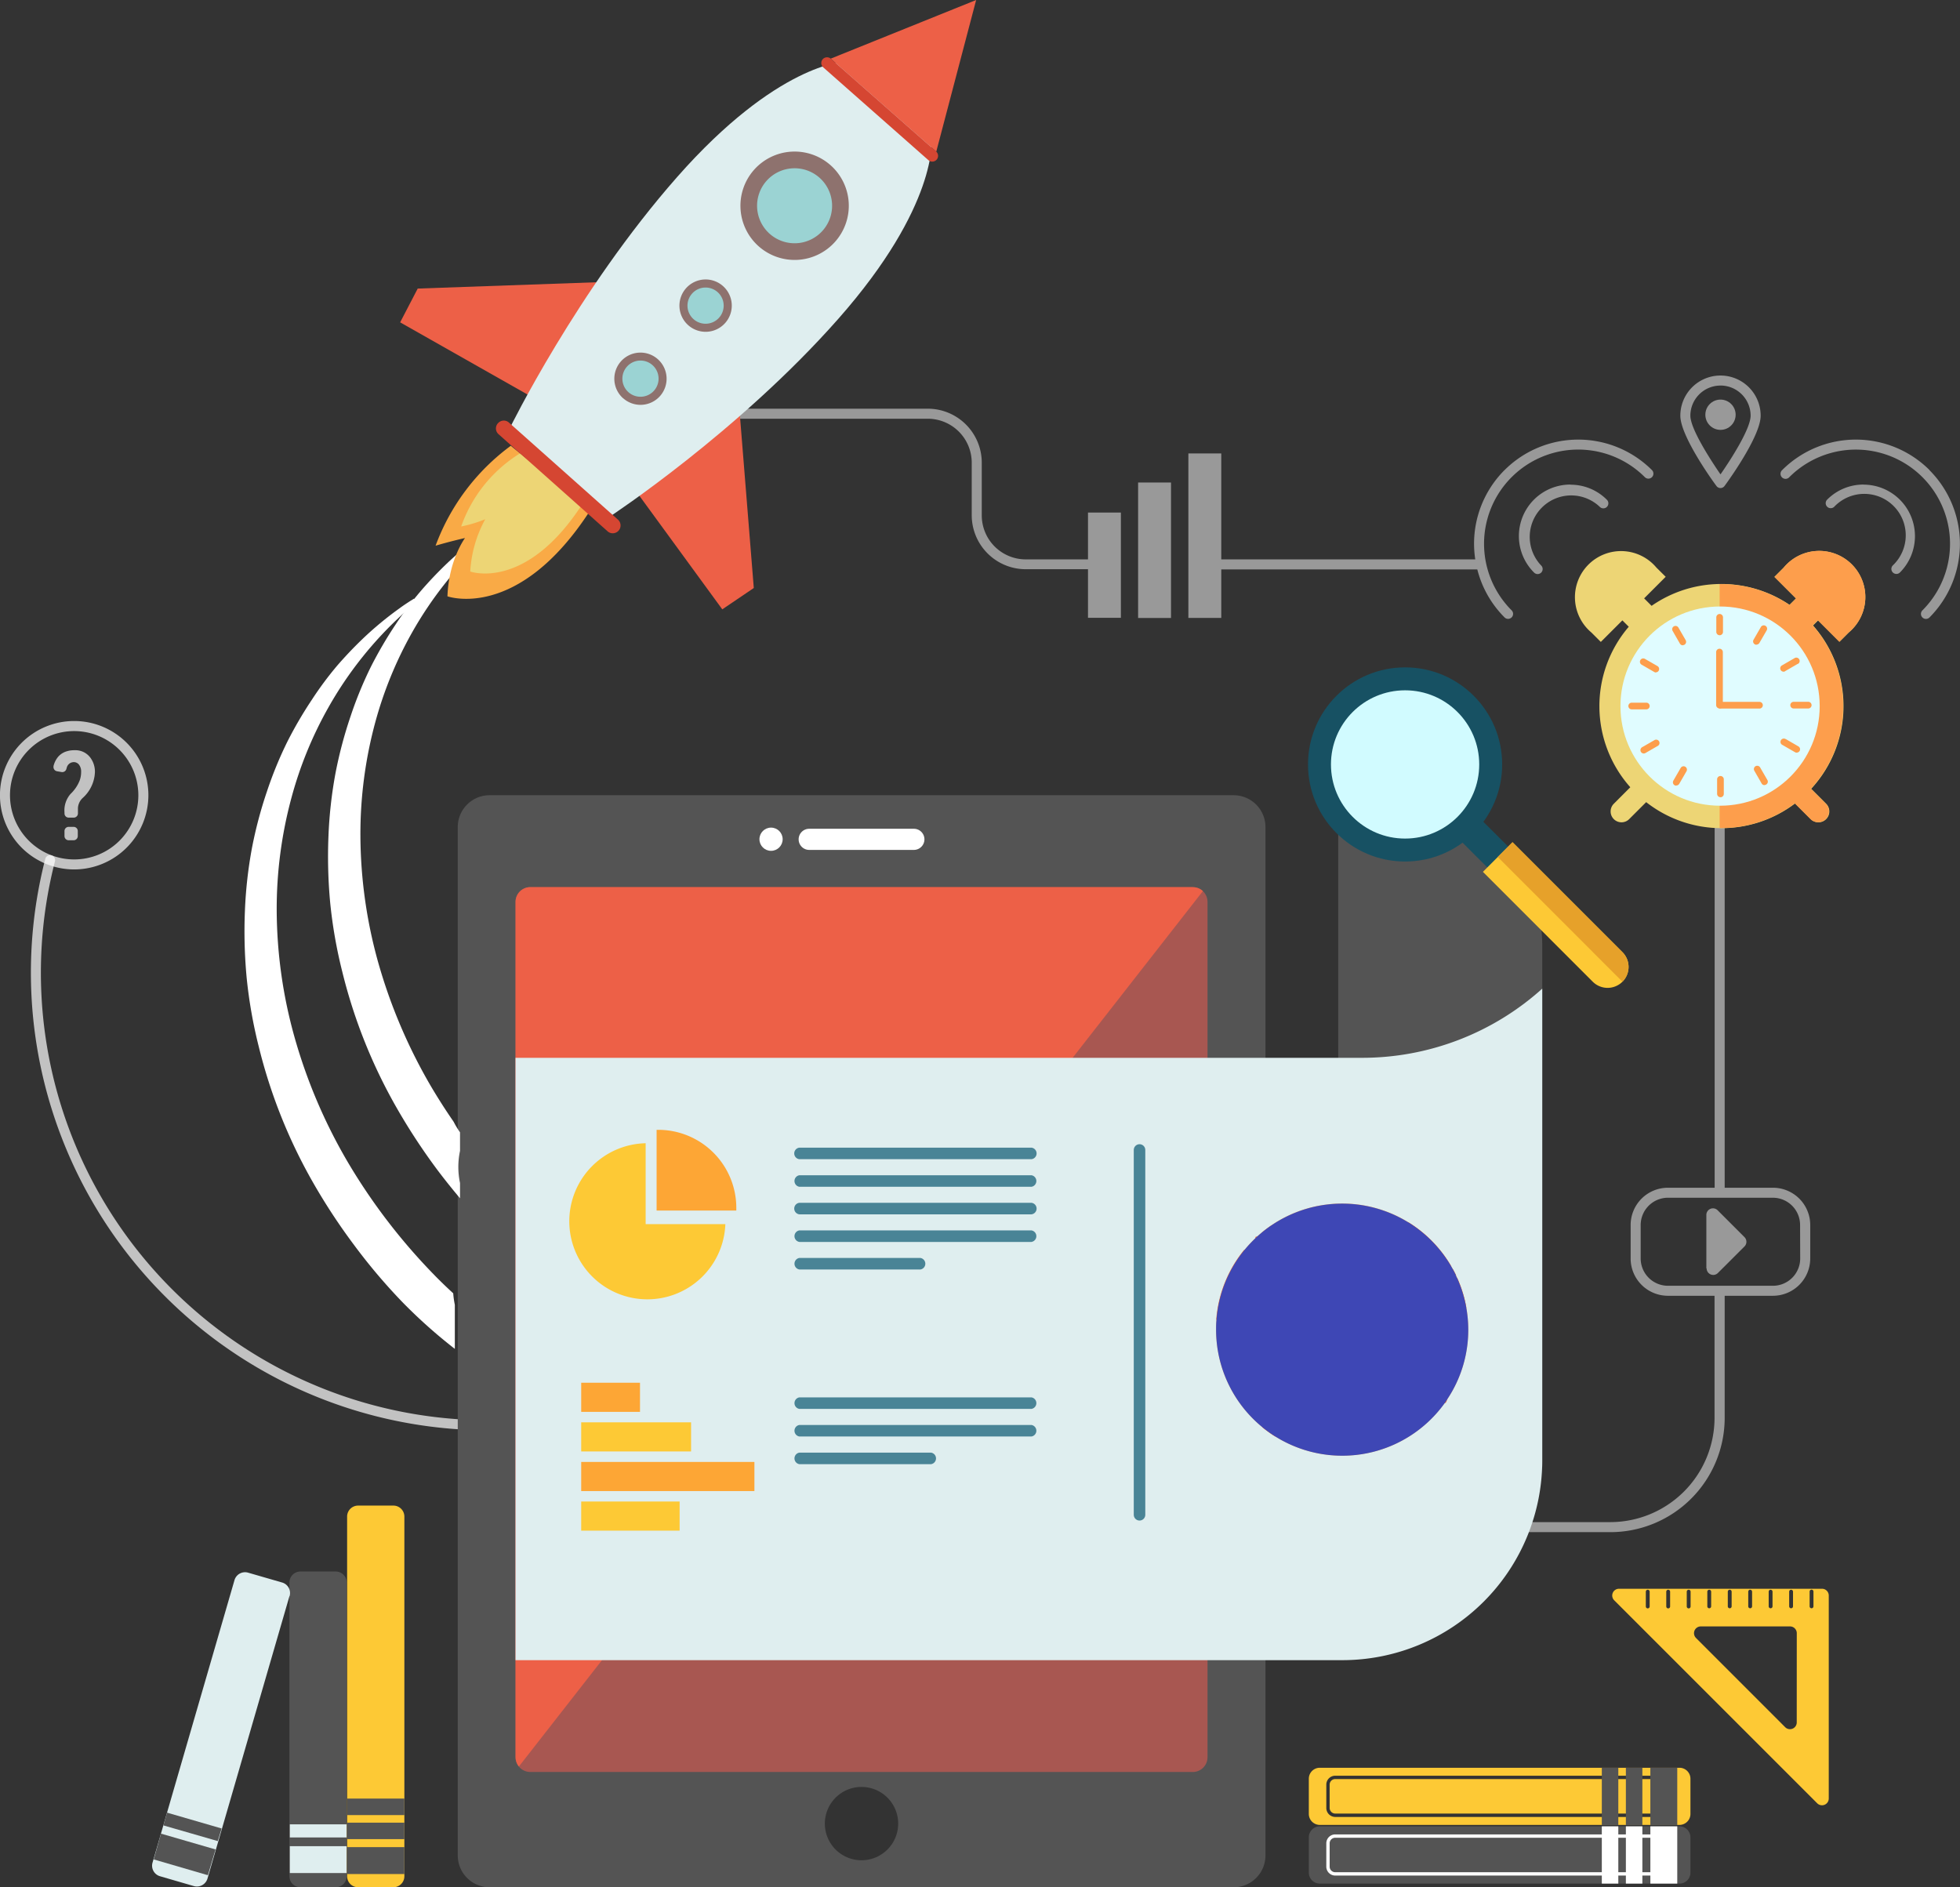<?xml version="1.0" encoding="UTF-8"?> <svg xmlns="http://www.w3.org/2000/svg" id="Слой_1" data-name="Слой 1" viewBox="0 0 510 491.1"><rect x="0" y="0" width="510" height="491.1" fill="#333333" stroke="none"/><defs><style>.cls-1,.cls-5,.cls-8{fill:#fff;}.cls-1,.cls-5{isolation:isolate;}.cls-1,.cls-20{opacity:0.5;}.cls-2{fill:#edd575;}.cls-3{fill:#fd9e4c;}.cls-4{fill:#e0fcff;}.cls-21,.cls-5{opacity:0.7;}.cls-6{fill:#545454;}.cls-7{fill:#a85751;}.cls-9{fill:#ed6047;}.cls-10{fill:#dfeeef;}.cls-11{fill:#fdc935;}.cls-12{fill:#fda635;}.cls-13{fill:#498496;}.cls-14{fill:none;stroke:#498496;stroke-linecap:round;stroke-linejoin:round;stroke-width:3px;}.cls-15{fill:#fdb85e;}.cls-16{fill:#e6723c;}.cls-17{fill:#175163;}.cls-18{fill:#d1fbff;}.cls-19{fill:#e6a12a;}.cls-22{fill:#2a808a;}.cls-23{fill:#9bd3d3;}.cls-24{fill:#8e726e;}.cls-25{fill:#f9aa46;}.cls-26{fill:#d54632;}.cls-27{fill:#3e47b5;}</style></defs><path class="cls-1" d="M461.33,309.07H448.77v-93.6a1.31,1.31,0,0,0-2.61,0v93.6H434a9.7,9.7,0,0,0-9.7,9.69v8.73a9.7,9.7,0,0,0,9.7,9.69h12.13V369A27.16,27.16,0,0,1,419,396.08H398a1.31,1.31,0,0,0,0,2.61H419A29.77,29.77,0,0,0,448.77,369V337.18h12.56a9.71,9.71,0,0,0,9.7-9.69v-8.73A9.7,9.7,0,0,0,461.33,309.07Zm7.09,18.42a7.1,7.1,0,0,1-7.09,7.09H434a7.11,7.11,0,0,1-7.09-7.09v-8.73a7.11,7.11,0,0,1,7.09-7.09h27.3a7.09,7.09,0,0,1,7.09,7.08Z"></path><path class="cls-2" d="M478.63,167l2.44-2.44a12,12,0,1,0-16.9-16.91l-2.45,2.45,5.61,5.61-1.68,1.68a31.76,31.76,0,0,0-35.9.26l-1.94-1.95,5.61-5.61L431,147.69a12,12,0,1,0-16.9,16.91l2.44,2.44,5.61-5.61,1.66,1.66a31.73,31.73,0,0,0,.4,41.76l-4.29,4.3a2.81,2.81,0,0,0,4,4l4.42-4.42a31.74,31.74,0,0,0,38.75.34l4.08,4.08a2.81,2.81,0,0,0,4-4h0l-3.89-3.89a31.73,31.73,0,0,0,.48-42.5l1.33-1.33,5.61,5.61Z"></path><path class="cls-3" d="M464.17,147.69l-2.45,2.45,5.61,5.61-1.69,1.68A31.58,31.58,0,0,0,447.88,152h-.42v63.47h.42A31.65,31.65,0,0,0,467,209.05l4.08,4.08a2.81,2.81,0,0,0,4-4l-3.89-3.89a31.73,31.73,0,0,0,.48-42.5l1.32-1.33,5.61,5.61,2.45-2.45a12,12,0,1,0-16.9-16.9Z"></path><circle class="cls-4" cx="447.57" cy="183.74" r="25.92"></circle><path class="cls-3" d="M447.46,165.3a.87.87,0,0,1-.87-.87v-3.79a.87.87,0,1,1,1.74,0v3.79a.87.87,0,0,1-.87.87Zm-9.57,2.62a.87.87,0,0,1-.76-.43l-1.89-3.29a.87.87,0,0,1,.28-1.2.88.88,0,0,1,1.2.29.08.08,0,0,0,0,0l1.9,3.29a.88.88,0,0,1-.32,1.19.92.92,0,0,1-.43.11Zm-7,7.07a.82.82,0,0,1-.43-.12l-3.29-1.9a.87.87,0,0,1,.83-1.53l0,0,3.29,1.89a.88.88,0,0,1,.31,1.19.85.85,0,0,1-.75.43Zm-2.51,9.6h-3.8a.87.87,0,0,1,0-1.74h3.8a.87.87,0,0,1,0,1.74Zm-.66,11.48a.87.87,0,0,1-.87-.87.88.88,0,0,1,.43-.76l3.29-1.89a.87.87,0,0,1,.87,1.5l-3.29,1.9A.82.82,0,0,1,427.73,196.07Zm8.44,8.37a.86.86,0,0,1-.86-.87.92.92,0,0,1,.11-.43l1.9-3.29a.87.87,0,1,1,1.53.83.08.08,0,0,0,0,0l-1.9,3.29a.9.9,0,0,1-.76.43Zm11.51,3a.87.87,0,0,1-.87-.87V202.8a.87.87,0,0,1,1.74,0v3.79A.87.87,0,0,1,447.68,207.46Zm11.47-3.13a.86.86,0,0,1-.75-.43l-1.89-3.29a.87.87,0,0,1,.28-1.2.88.88,0,0,1,1.2.29s0,0,0,0l1.9,3.29a.86.86,0,0,1-.32,1.18.82.82,0,0,1-.43.12Zm8.37-8.45a.82.82,0,0,1-.43-.12l-3.28-1.89a.87.87,0,1,1,.82-1.53l.05,0,3.28,1.9a.87.87,0,0,1,.32,1.19.89.89,0,0,1-.75.43Zm3-11.5h-3.79a.87.87,0,0,1,0-1.74h3.79a.87.87,0,0,1,0,1.74Zm-6.42-9.58a.87.87,0,0,1-.87-.87.86.86,0,0,1,.44-.75l3.28-1.9a.86.86,0,0,1,1.2.27.87.87,0,0,1-.26,1.2l-.07,0-3.28,1.9A.83.83,0,0,1,464.13,174.8Zm-7.06-7a.89.89,0,0,1-.87-.88.82.82,0,0,1,.12-.43l1.89-3.28a.87.87,0,1,1,1.54.82l0,0-1.9,3.28a.86.86,0,0,1-.75.44Zm-9.61,16.56a.87.87,0,0,1-.87-.87V169.68a.88.88,0,0,1,.88-.87.87.87,0,0,1,.86.87v13.83A.87.87,0,0,1,447.46,184.38Z"></path><path class="cls-3" d="M457.82,184.38H447.68a.87.87,0,0,1,0-1.74h10.14a.87.87,0,0,1,0,1.74Z"></path><path class="cls-5" d="M127,372.18A119.08,119.08,0,0,1,11.78,223.49a1.3,1.3,0,0,1,2.52.65A116.46,116.46,0,0,0,127,369.57a1.31,1.31,0,0,1,0,2.61Z"></path><path class="cls-6" d="M321,206.93H127.4a8.29,8.29,0,0,0-8.29,8.29V482.81a8.29,8.29,0,0,0,8.29,8.29H321a8.28,8.28,0,0,0,8.28-8.28V215.22A8.29,8.29,0,0,0,321,206.93ZM224.17,484.07a9.54,9.54,0,1,1,9.54-9.54A9.54,9.54,0,0,1,224.17,484.07Zm138-277.14H348.21V363.71h20.86a31.84,31.84,0,0,1,21.34,8.2l10.89,9.83V246.11A39.18,39.18,0,0,0,362.13,206.93Z"></path><path class="cls-7" d="M134.14,457.26V234.69a3.84,3.84,0,0,1,3.85-3.84H310.36a3.84,3.84,0,0,1,3.84,3.84V457.26a3.84,3.84,0,0,1-3.84,3.84H138a3.84,3.84,0,0,1-3.85-3.84Z"></path><circle class="cls-8" cx="200.63" cy="218.38" r="3.02"></circle><path class="cls-8" d="M237.79,221.16H210.56a2.75,2.75,0,0,1,0-5.5h27.23a2.75,2.75,0,0,1,0,5.5Z"></path><path class="cls-9" d="M310.36,230.85H138a3.84,3.84,0,0,0-3.85,3.84V457.26a3.84,3.84,0,0,0,.87,2.41L313,231.87a3.79,3.79,0,0,0-2.59-1Z"></path><path class="cls-10" d="M349.35,432H134.14V275.26H354.4a70,70,0,0,0,46.9-18V380.08A52,52,0,0,1,349.35,432Z"></path><path class="cls-11" d="M168,297.49a20.31,20.31,0,1,0,20.74,21.05H168Z"></path><path class="cls-12" d="M171.3,294l-.45,0v21h20.74c0-.24,0-.49,0-.74A20.31,20.31,0,0,0,171.3,294Z"></path><path class="cls-11" d="M151.23,370.11h28.59v7.58H151.23Z"></path><path class="cls-12" d="M151.23,359.81h15.3v7.58h-15.3Zm0,20.61H196.3V388H151.23Z"></path><path class="cls-11" d="M151.23,390.72h25.61v7.58H151.23Z"></path><path class="cls-13" d="M268.36,301.64H208a1.51,1.51,0,0,1,0-3h60.39a1.51,1.51,0,0,1,0,3Zm0,7.18H208a1.52,1.52,0,0,1,0-3h60.39a1.52,1.52,0,0,1,0,3Zm0,7.17H208a1.51,1.51,0,0,1,0-3h60.39a1.51,1.51,0,0,1,0,3Zm0,7.18H208a1.52,1.52,0,0,1,0-3h60.39a1.52,1.52,0,0,1,0,3Zm-28.86,7.17H208a1.52,1.52,0,0,1,0-3H239.5a1.52,1.52,0,0,1,0,3Zm28.86,36.28H208a1.52,1.52,0,0,1,0-3h60.39a1.52,1.52,0,0,1,0,3Zm0,7.18H208a1.52,1.52,0,0,1,0-3h60.39a1.52,1.52,0,0,1,0,3ZM242.25,381H208a1.52,1.52,0,0,1,0-3h34.28a1.52,1.52,0,0,1,0,3Z"></path><path class="cls-14" d="M296.51,299.24v94.93"></path><circle class="cls-15" cx="349.24" cy="345.98" r="32.81"></circle><path class="cls-16" d="M355.34,324.77l0,0h0c.05-.21.14.37.05.36s.3-.21.33-.13-.17.62-.14.64c.2.09.51-.17.71-.05,0,0-.3.36.05.35.18,0,0,.32.08.43s-.83.08-.65.22c.6.05-.27.43-.26.5s.91.24,1,.12c-.11.26-.25.14-.52.17a4.32,4.32,0,0,0-.63.53,7.3,7.3,0,0,1,1.24-.21c.11-.26,1.29.08,1.53-.29.12-.17-.37-.16-.39-.15a1.09,1.09,0,0,0,.52-.35c.22-.48-.6-.23-.62-.3s0-.19-.11-.36a6.06,6.06,0,0,1-.58-.9c-.08-.42-.74-.12-.86-.31,0,.05.45-.07.42-.11-.19-.2.29-.14.23-.43.26-.53-.58-.05-.81-.28,0-.11.54-.34.44-.43h-.74c-.09.06,0,.35,0,.38a.25.25,0,0,0-.26.06C355.39,324.25,355.29,324.79,355.34,324.77Z"></path><path class="cls-16" d="M360.9,332.65h0c-.07,0,0,0,0,0,.07.21-.09.46,0,.63s.14-.13.34,0c0,0,.17-.76,0-1C361.19,332.38,360.66,332.52,360.9,332.65Z"></path><path class="cls-16" d="M367,335.06h0a.12.12,0,0,0-.1.16c.16.07,1.13.33,1.1,0,0,0-1-.05-1-.18Z"></path><path class="cls-16" d="M363.46,333.85c-.41,0-1.42-.12-.55.36,1.18.66.39-.2.63-.38Z"></path><path class="cls-16" d="M361.22,332.21c.18-.11.13-.65.08-.78s-.46.35-.29.45C361,332,361.13,332.28,361.22,332.21Z"></path><path class="cls-16" d="M361,331.88c-.08-.05-.1.12,0,0Z"></path><polygon class="cls-16" points="363.19 326.08 363.19 326.08 363.19 326.08 363.19 326.08"></polygon><polygon class="cls-16" points="355.42 325.27 355.42 325.27 355.42 325.27 355.42 325.27"></polygon><polygon class="cls-16" points="353.61 326.94 353.61 326.94 353.61 326.94 353.61 326.94"></polygon><path class="cls-16" d="M353.61,326.94Z"></path><path class="cls-16" d="M355.26,326c-.28.23,0,.38-.16.76-.08.21-1.1.51-1.4.53,0-.12-.31-.25-.09-.32a.23.23,0,0,1-.16,0,1.27,1.27,0,0,0,.52-.26h-.17c-.07,0,.19-.3.22-.29-.51-.18-.28,0-.3-.33l-.16,0c-.14-.22.57-.11.63-.11-.11-.13.12-.08.14-.19a.83.83,0,0,0-.22,0c.17,0,.16-.37.42-.28.08.17.19.08.32,0C355.22,325.27,355.51,325.83,355.26,326Z"></path><path class="cls-16" d="M336,318.31h0c.23,0,1.25.17,1-.05s-1.42-.17-1,0C336,318.29,336,318.3,336,318.31Z"></path><path class="cls-16" d="M355.33,325.34s.08,0,.09-.07C355.44,325.08,355.25,325.23,355.33,325.34Z"></path><path class="cls-16" d="M361.7,324.19c.13-.13-.1,0,0,0Z"></path><path class="cls-16" d="M428.67,318.58c.13,0-.16-.12,0,0Z"></path><path class="cls-16" d="M366.74,333.33a.44.44,0,0,0-.08-.11h0C366.67,333.31,366.7,333.35,366.74,333.33Z"></path><path class="cls-16" d="M378.89,334.52h0S378.77,334.55,378.89,334.52Z"></path><path class="cls-16" d="M399.6,345.5h0Zm0,0h0ZM393,339.42h0Zm-14.13-7.57a.41.41,0,0,1,0-.08l-.11,0,.1,0c-.25-.51-.5-1-.77-1.49-.14,0-.19.14-.06.38-.11.07-.49-.17-.49.05s.59.61.67.77c.44.17.2.07.22.41,0,0,.11.43.16.43C378.79,332.19,378.23,331.77,378.86,331.85Z"></path><path class="cls-16" d="M379.92,340.34c.19,0-.14-.3-.14-.31s.24-.2.11-.3a.15.15,0,0,0-.07.18s-.88.76-.85.86a1.37,1.37,0,0,1-1.1-.17c.29-.07.08-.66.05-.81-.18-.11-.11.76-.08.85a6.15,6.15,0,0,1-.45-.71.85.85,0,0,1,0-.42c.13-.05-.29-.31-.32-.35s-.79-1.26-.56-1.27.6-.14.56-.27c.1.3.55.16.59.59.06.67.77.78,1.16,1.23.17,0,.42.29.54.06s.51-.4.69-.17c.08,0,.2.5.2.58.21.15.49,0,.68.21a1.15,1.15,0,0,0,.62.13,32.72,32.72,0,0,0-1.81-6.39c-.18-.45-.36-.89-.56-1.32-.2.07-.5-.17-.6-.13-.41.17.14.51.22.51a.12.12,0,0,0,0,.18c-.06,0-.16,0-.17.09s.31.18.32.24-.18.78.06.78c-.22,0,.07.21-.13.3,0,0,0,0,0,0h0c-.41.07-1,.24-1.35,0s-.4-.19-.61-.35.08-.32-.05-.43c.09.05.29-1.16.65-.95-.17,0-.61-.75-.68-.75s-.31-.33-.34-.46a3.24,3.24,0,0,0,0-.55s-.05.09-.08.14c-.44-.28,0-.76.06-1.08.19.16.69-.28.6-.32a1.18,1.18,0,0,0,.48-.19l.08-.05a33,33,0,0,0-10.06-10.75c-.37-.25-.74-.49-1.13-.72a2.32,2.32,0,0,0-.81.33.17.17,0,0,0,0-.1c-.13.11-1,.3-1.08.36a3.45,3.45,0,0,1-.47.51,1.05,1.05,0,0,0-.64.36c-.05.06-.44.24-.44.26-.21-.18-.08.22,0,.22-.05.2-.46.14-.39.45,0,0-.43.42-.47.43-.3-.05-.71.31-.81.53s-.19,0-.37.11-.51.11-.52.14a.3.3,0,0,0,.18.13s-.85.11-.8.29a.3.3,0,0,1,.13.09s-.35,0-.28.29-.08.26.15.32c0,.07,0,.11-.12.14s.25.06.25.06,0,.12-.07.16,0,0,.05,0c-.33.05-.18.43.13.16-.08.07-.05.09,0,.1a.53.53,0,0,0-.14.12.29.29,0,0,0,.16,0c-.08,0-.1,0-.05.09a.63.63,0,0,1-.23-.08c-.06.39.49.41.8.46a3.29,3.29,0,0,0,.63-.3c.08-.05.43-.37.52-.42s.3.22.34.25h0s.26.73.23.81.6.43.21.54c.32.53.05.31.6.41a1.23,1.23,0,0,0,.28-.35c.15,0,.48.07.52-.07s.33-.49.23-.71a3.39,3.39,0,0,0,0-.45s.62-.21.48-.24.46,0,.32-.15a1.29,1.29,0,0,1-.75,0c.3,0,1.54-.2.7-.38-.67-.36-.29-.61-.43-1.1.29.08,1.62-.81,1.45-1.11.17-.64,2-.76,1.73-.06-.58-.11-1,.79-1.29.83-.68.09-.1.57-.23.94-.27.71,1.59.82,2,.36,0,0,.67.06.77-.1-.1.42.49.15.66.44-.11.08-1-.07-.8.19a6.7,6.7,0,0,0-1.34,0c-.15,0-.83.23-.48.36,0,0,.31.23.36.21.05.14-.06.61-.18.63-.41.17-.49-.72-1-.19-.19.2-.12.46-.2.63,0,0,.07.36.07.46,0,.34-.55-.07-.52.23a.16.16,0,0,0,.16,0c0,.06-.35.18-.37.19a.19.19,0,0,1,.17-.15c-.44.18-.5-.06-.44-.06a1,1,0,0,0-.9.12.69.69,0,0,1-.44.15c-.4.09-.13.18-.3.24s-.09,0-.06,0c-.07-.14-.4-.22-.45-.31s-.86.09-.95.09c.08,0,.11-.09.08-.17l-.66-.31a7.15,7.15,0,0,1,.6-.72,1.7,1.7,0,0,0-.5-.28l.17,0c.18,0,.23-.41.14-.32s-.83.31-.83.45,0,0,0,0,.24-.09.43-.13a.1.1,0,0,0,0,.05c-.05.23-.18.15-.43.18s.07.78.22.77c-.17,0,.12.39-.09.33.05,0,.19.21.19.22l-.38.21c-.42-.08-.25-.16-.35.17,0-.25-.65-.18-.65.14,0,.53-.09,0-.21-.06s-.73.66-.45.73c-.22,0-.73,0-.46.3-.09-.08-.44-.29-.48.06s-.24.25-.52.47c-.11.09.12.16-.15.19-.12,0-.69-.23-.7-.17,0,.52.33.3-.21.5.16-.06-1.17,0-.89.12s.18.08,0,.16c.12-.06.81.37.86.4a1.83,1.83,0,0,1,.68,1.08,1,1,0,0,0-.16-.2c-.11.09-.14,1.17-.26,1.1-.28-.05-.35-.16-.64-.07a10.94,10.94,0,0,0-1.37-.07,2,2,0,0,1-.35-.1c-.28-.05-.11.25-.35.19-.55,0,.15.64,0,.7s-.18,1.6-.28,1.6a.19.19,0,0,0,.12-.07c-.05.12.16.5.07.74s.54.08.62,0c.36,0,.58.91.85.4a8.4,8.4,0,0,1,.84-.16c.29.2.5-.29.59-.35.5-.32.63-.5.47-1a1.48,1.48,0,0,1,1-.92c.15-.26.41-.16.4-.49a.46.46,0,0,1,.26-.56c.31-.22,1.48.63,1.53-.3,0,.23.33-.18.47-.19.58-.07.62.62.85.86s1.35,1,1.35,1,.54.26.56.34.2.91.05,1c.16,0,.62-.68.34-.83s0-.5.16-.45a5.32,5.32,0,0,1,.47.36c.49-.18-.91-.79-1-.85.18-.3-.27-.21-.56-.39s-.34-.54-.68-.81c-.6-.47.32-1,.42-.81-.1.18.06.65.22.13,0,0,.42.53.44.53-.26.24.78.5.94.67a2.65,2.65,0,0,0,.34.33l0,0h0a.63.63,0,0,0,.25.17s0,.66,0,.68.4.79.61.68c0,0-.14.25.09.36s.78.05.71.13-1.06,0-.66.2c.06,0,.32.64.44.54s.16,0,.21,0a1.73,1.73,0,0,1-.12-.43c.06-.05.16.09.28,0s-.24-.14-.16-.24.39.08.38.11c.08-.2-.14-.42-.36-.47,0,0-.18-.38-.05-.33a1.6,1.6,0,0,1,0-.64s.19.44.3.33a.15.15,0,0,1-.1-.15c.09,0,.18.18.23.11a.42.42,0,0,1-.09-.14c.07-.07.22.09.23.08s-.23-.23-.24-.28c.33-.43,1.22.17,1.07.3.26-.07.38-.41.72-.45.68-.06,0,0,0-.33l-.12-.27c-.13-.2.07-.12.05-.32s.38-.38.12-.44c0,0,.64-.76.54-.8.11-.39.8-.45.94-.7.32.08-.31.25.17.34.1,0,.43-.07.48.06s-.51.16-.4.33c.4-.13.46.73.68.34s.74-.06.89-.36c-.28-.1-.91.05-1-.39a9.05,9.05,0,0,1,2.06-.52c.26.09-.54.3-.51.34.15.31.17.05,0,.33s-.4.29-.24.47a6.47,6.47,0,0,0,1.29.88c.62,0,.21.77.39.84-.43.05-.79.33-1.31.25-.36-.06-1.19-.25-1.29-.54-.27.25-1.31-.12-1.45.45-.13.08-1.5-.07-.57.18a.37.37,0,0,0-.42.12q.11,0,.09.09c-.58-.15-.92-.05-1.18.43l.31-.05c-.09,0,.06.54,0,.59a.17.17,0,0,1-.18,0s.48.73.43.74c.31,0,0,.1.33.09s.22.26.44.31.39,0,.39-.12c0-.55.63.06.81.14.48.2.54-.35.85-.29s.39-.08.5-.05-.06,1.13-.11,1.22-.14.77-.33.79a1.3,1.3,0,0,1-.27.72.43.43,0,0,1,0,.05s0,0,0-.05l-.24.12-.21,0c-.56,0-.73-.39-1.45.06-.33.2-1.21-.57-1.71-.29,0,0-1.67-1.4-2-.24-.07.26,0,1.16-.64.67a1.32,1.32,0,0,0-.78-.32c-.46,0-.27-.44-.54-.58a3.18,3.18,0,0,1-1.59-.6c-.23-.16-.58-.21-.15-.55a.38.38,0,0,0,.14-.47c-.52-.18.18-.61,0-.69l-.23.14c-.18,0-.13-.47-.5-.21s-.1.11-.39.18a3.44,3.44,0,0,0-.55,0c-.34-.14-.24.11-.63.09a3.39,3.39,0,0,0-1.87.23c-.14.11-1.14.54-1,.69-.1-.1-.33-.14-.38-.28-.51.51-.75-.22-1-.22s-.39.84-.61,1-.8.32-.83.68a.64.64,0,0,1-.17.44c-.2.28.1.51,0,.8a1.88,1.88,0,0,1-1,.95,2.14,2.14,0,0,0-1,1.59c-.18.59-.73,1.1-.85,1.7a1.23,1.23,0,0,0,0,.27c.16-.28.3.51.29.56-.19.3.16.93,0,1.33s-.65,1.38,0,1.66c-.84,0,.49,1.09.47.87,0,0-.15.51.08.32-.12.22.18.11.16.26s.58.79.63,1a1.51,1.51,0,0,0,.54.8c.22.2,1.54,1.37,1.6,1.16,0,.21.88-.31,1.23-.32a1.14,1.14,0,0,1,.81.18c.3.16,1.57-.69,2-.72h0c0-.28.86.18.93.3s.06.33.19.54c.25.38.57,0,.74.13.12,0,.59-.31.58,0s.24.1.32.27a4.64,4.64,0,0,1,.06.93h.25c-.16,0-.58.24-.44.42s.13.54.16.54c-1,.55.71,2.06,1,2.71a1.08,1.08,0,0,0,.17.64,2,2,0,0,1,.17,1.27c.05.6.55,1.06.1,1.67-.44.08-.4,1.11-.48,1.36a3.88,3.88,0,0,0,.72,3.09c.39.67.22,1.25.37,2,0,.78.65,1.34.89,2,.1.31.72,1.14.43,1.45a1.43,1.43,0,0,0,0,.73h0a2.3,2.3,0,0,1,.63.3,2.42,2.42,0,0,1,1.12-.39,2.41,2.41,0,0,0,2.23-.73,5,5,0,0,0,1.76-2.81c.09,0,0-.32,0-.33-.38-.16.38-.56.49-.61.7-.23.63-.9.59-1.42-.08.1-.22-.71-.32-.8-.08-.72,1.16-1.36,1.72-1.79a1.34,1.34,0,0,0,.62-1.45c0-.27.13-1.53-.06-1.74-.1.09-.38-.63-.4-.74a1.67,1.67,0,0,1,0-.77c.15-.21-.17-.4-.2-.61a2.35,2.35,0,0,1,.41-1.24c.15-.25.65-.91.59-1,.14.24.11-.07.26-.31a7.57,7.57,0,0,1,.65-.87,15,15,0,0,0,1.59-1.7c.63-1,.76-2.09,1.29-3.05.18-.33.21-.95-.34-.54-.38.22-.92,0-1.25.32a3.63,3.63,0,0,1-1.09.21c-.29-.46-.35-.33-.66-.55.6-.72-.09-.28-.09-1a4.94,4.94,0,0,0-.93-1c-.05,0-.07.05-.07.08-.08-.29-.41-1.42-.59-1.46a1.28,1.28,0,0,1-.43-.93,2.79,2.79,0,0,0-.2-1c-.12-.27-.44-.38-.47-.7a.45.45,0,0,1,.05-.25,1.78,1.78,0,0,1-.45-.77,7.7,7.7,0,0,1-.45-1.12s-.51-1.08-.3-1,.45,1.15.64,1c.35-.26.26-.77.13-1.2.08.21.15.38.19.3,0,.2,0,.21,0,.19s0,.17-.07.35.21.34.31.56a8.14,8.14,0,0,0,1,1.72c.4.53.1,1.37.7,1.78.4.28.39.63.59,1s.47.55.51.93l0,0c-.25.46.29,1,.18,1.43-.36.85,1.07,0,1.08,0a2.19,2.19,0,0,0,1.28-.6c.3-.17.65-.23.95-.4.07,0,.48-.61.52-.61.1.2,1.21-.63,1.16-.63.38,0,.95-1.18.9-1.21s.47-.63.5-.68c.15-.37,0-.4-.27-.73S380,340.89,379.92,340.34ZM362.2,323.23c.08-.05,0,.11,0,0Zm2.25-4.1c-.12-.05.45,0,0,0Zm1.47-.42v0a.64.64,0,0,1,.19.14Zm-1.48,12.57s.08.07.09.1S364.49,331.35,364.44,331.28ZM362,351.71a.28.28,0,0,0-.24-.08H362Zm9.54-15.32s-.12,0,0,0Z"></path><path class="cls-16" d="M382.88,331.12Z"></path><polygon class="cls-16" points="397.95 341.52 397.94 341.52 397.94 341.52 397.94 341.52 397.95 341.52 397.95 341.52 397.95 341.52"></polygon><path class="cls-16" d="M366,330.53Z"></path><path class="cls-16" d="M334.6,328.18s-.1.53-.21.43l.19.05c-1,.81.85.35,1.28.43.1,0-.39.33-.39.33.2.23.51-.29.67-.36s0,.4.07.4l.15-.09c-.08.38.25.08.32,0s-.3-.26-.32-.27c-.33-.27.26-.19.19-.4s-.24.1-.33,0,.26-.22.16-.31-1.18.15-.79-.33c-.33-.08-.18.1-.43.14a5,5,0,0,1,.44-.87s.07,0,0,0h0C335.07,327.22,334.74,327.83,334.6,328.18Z"></path><path class="cls-16" d="M332.84,320.15c-.24.23-.15-.07-.32,0s0,.34,0,.41c0-.08-.94-.13-.66-.43,0-.11-.88-.41-1.06-.26s.27.22.18.25-.37-.2-.42-.15c-.21.22,1.17.86,1.31.91-.36,0,.44.43.25.54s-.24-.24-.29-.26.31.42,0,.43a1.08,1.08,0,0,0,.11.21,11.92,11.92,0,0,0-1.16-.6c.1.26-.3,0-.44,0,.22.46,1,.46,1.16,1a5.4,5.4,0,0,1-1.75-.53c-.37.07-.43-.17-.35-.34a4.8,4.8,0,0,0-1.08-.57c.79-.65,1.6-1.26,2.45-1.84a2.3,2.3,0,0,1,.51.22c.12,0,1.18.16,1,.29,0,0-.33,0-.23.12s.6-.08.61,0c0,.24.41.1.72.27-.12.07-.45.08-.52.13C332.94,319.86,333,320.07,332.84,320.15Z"></path><path class="cls-16" d="M333.6,329.4c-.29,0-.52.93.11.68.11-.05.32-.19.11-.28s-.22.18-.31.2-.09-.15,0-.21h0C333.66,329.76,333.84,329.39,333.6,329.4Z"></path><path class="cls-16" d="M333.55,329.79h0S333.63,329.77,333.55,329.79Z"></path><path class="cls-16" d="M331,343.55s0-.06,0,0h0c.05.19.23.31.49.15S331.06,343.42,331,343.55Z"></path><path class="cls-16" d="M327.85,342.79h0l.36-.11c0-.3-.63-.11-.57-.39a7.63,7.63,0,0,1-1-.57c-.36-.16-.92-.55-1.36-.49s-1.45.57-1.19.66.63-.64,1.13-.42c0,.1,0,.14-.15.14.33.22,1.13.17,1.4.4.11.14,0,.35.27.38.49.05.25.18.11.43a4.53,4.53,0,0,0,1,0Z"></path><path class="cls-16" d="M333.05,347.67c.11.25.64-.48.23-.35h0C333.21,347.32,333,347.62,333.05,347.67Z"></path><path class="cls-16" d="M333.28,347.32Z"></path><path class="cls-16" d="M327.39,343.78c0-.18-.53-.31-.72-.24,0,0,.06,0,0,0s0,0,0,0C326.45,343.67,327.29,344,327.39,343.78Z"></path><path class="cls-16" d="M329.26,343.85c.06.11.23-.34.38-.34.05.2.54-.17.75.14.47.14-1.15-1.37-1.21-.7,0-.13-.51-.19-.66-.11a3.86,3.86,0,0,1,.45.6c-.18.12-.82-.13-.84.06C328.25,343.9,329.05,343.38,329.26,343.85Zm-.07-.19c0-.09,0,.09,0,0Z"></path><path class="cls-16" d="M328.63,377.75h0Z"></path><path class="cls-16" d="M343.53,355.24s0,0,0,0h0c-.38-.1-.53,0-.82-.31s-.58-.83-1.07-.85a1.11,1.11,0,0,1-.91-.1c-.37-.25-.51,0-.74.22.25-.19-.1-.65-.32-.67s-.56-.6-.85-.49-.45.51-.75.77a.34.34,0,0,1,0-.22.93.93,0,0,1-.29.05c-.32,0-.3-.24-.36-.42a.55.55,0,0,1-.43.21c-.16-.09.72-1.26.86-1.36.06-.27-.25-.28-.33-.53s0-.76-.24-1c-.07,0-.12,0-.14.06-.09-.34-.81-.83-.88-.72.08-.2-1.22-.23-1.25-.08-.05-.28-.58-.52-.58-.44-.16-.31-.09-.52-.42-.8s-.51-.08-.8-.15c.1,0,.24-.35.33-.4-.24-.27-.49-.16-.59-.19s-.26-.35-.26-.36.24.07.3-.09a1,1,0,0,0-.87.14c-.37.38-.55-.17-.92-.13-.6.06-.42,0-.73-.3,0,0-.8-.41-.62-.47-.34.12.2.27.13.33s-.72.21-.68.32c-.09.3.44.63,0,.88-.18.1-.28-1.18,0-1.37a.1.1,0,0,1,.13,0c.07-.14,0-.23-.2-.25a4.57,4.57,0,0,0-.49.42.35.35,0,0,1-.37.12c-.23-.13-.12.22-.21.25s.1-.39-.32,0a.7.7,0,0,0-.16.6,8.13,8.13,0,0,0-.47.81,3.22,3.22,0,0,1-.38-.53c-.38-.46-.83-.17-1.21.06s-1.2-.91-1.19-.92a6.8,6.8,0,0,0,.16-2.07c-.17.08-.16-.48-.58-.46s-1.14-.11-1.35.1a.2.2,0,0,0-.12-.12c-.1,0,.07.09-.17,0,.55-.24.26-1.19.32-1.44.05-.06.12.2.14.22a6.77,6.77,0,0,1,.11-.93c.19-.44.45-.5-.18-.64-.85-.18-.87.44-1.06.8-.05.09-.35.74-.43.74s0-.21-.21-.14a3.58,3.58,0,0,1-.79.23c-.35.09-.81-.66-.89-.82-.5-.47-.52-3-.27-2.91-.28-.75.09-.9.22-1.39,0,.09.68-.31.67-.3.17,0-.09-.19,0-.26a7.33,7.33,0,0,0,1.13.11.07.07,0,0,0,0-.07c.15.14.62.19.73.26s-.05-.16,0-.18.35.33.42.2-.5-.46-.52-.51c.06-.22.89.07.95-.26,0,0,1.17.35,1.17.46l.37-.19c.26.07.24.36.46.46s-.07.51.07.7a.22.22,0,0,1,.13,0c0,.22.21.54.24.79a1.63,1.63,0,0,0,.55.6c.79-.65-.54-2.17-.4-2.85s.54-.89.93-1.34c.24-.28.89-.4,1.1-.7,0-.13-.29.08-.27-.11s.21.07.06-.13c.17.08.62-.21.42-.27a.14.14,0,0,0-.09.12.66.66,0,0,1,0-.14s-.1,0-.16,0,.26-.15.26-.08a.85.85,0,0,0,0-.17.56.56,0,0,0-.17-.25s0-.08-.07-.13h0c0-.17-.1-.14-.14-.34l.16.14s-.1-.16-.17-.3a.37.37,0,0,0,.19.09s-.05-.12-.09-.18l.07,0s0-.09,0-.16.17.3.19.19c0,.16.07.43,0,.56.12-.16.15-.37.29-.53s-.17-.46-.11-.69c0,.14.14.34.22.35.32,0,.33-.92.39-1.05a.77.77,0,0,1,0,.15,5.77,5.77,0,0,0,1.09-.48c.07,0,.42.16.43,0-.19.05-.36-.28-.18-.43-.16.08.28-.51.29-.52l.09-.14c0,.15.26-.08.32-.21,0,0,0,.06.08.08s.94-.21.53-.45c.13,0,1.28,0,1-.4.06.09.06.1.15.08a2.06,2.06,0,0,0-.25.26,1,1,0,0,1,.58,0,.41.41,0,0,1-.18,0l-.09,0s0-.05-.12-.07-.59.28-.66.43,0,0,.08,0a.26.26,0,1,0,.34.4c.09-.07.41-.48.45-.44s1.1-.39,1.15-.33c-.31-.4-1.62-.07-1.52-.88h-.19c.06,0,.25-.28.25-.33s-.59-.1-.7-.15a4.62,4.62,0,0,1,.74-.15c.41-.05-.06-.4-.27-.41-1.19,0-1.42.81-2.26,1.2.21-.1.55-.8.75-1s.58-.26.85-.6c.58-.73,2.55.3,3.33-.69.64,0,1.68-.62.88-1.07a.27.27,0,0,0-.3,0c-.11,0,0-.25-.18-.3s-1,.46-1.06.41c-.2-.3.93-.47,1.08-.6a2.78,2.78,0,0,0-1.22-.3c0-.42-.42-.47-.7-.82a.74.74,0,0,0,.39,0s-.25-.47-.25-.49a3.21,3.21,0,0,1-.62-.7c-.41-1.05-1.1.25-1,.37a.61.61,0,0,0-.13-.15c0,.07-.55.26-.59.28s-.3-.4-.74-.18a5.14,5.14,0,0,0,.06-1.17,2.13,2.13,0,0,1-.88-.18.88.88,0,0,0-1-.46c-.32.09-.8-.13-1.14-.13a.45.45,0,0,0-.24.06.22.22,0,0,0-.09.25c0,.15.13.33-.05.53,0-.05.26.08.24.2-.08.32,0,.34-.22.68-.21.53,1.11.86.33,1.67a2.38,2.38,0,0,1-.85.44c-.29.05.26.39.22.48-.11.27.31,1,0,1.27,0-.06-.11-.12-.15-.18-.25-.1-.06.37-.06.36a2.43,2.43,0,0,1-.54-.46.58.58,0,0,0-.41-.2.28.28,0,0,0-.12-.33c-.35-.11.19-1-.24-1.11s-.72-.12-1.07-.21a32.58,32.58,0,0,0-7.27,18.13h0a4.47,4.47,0,0,0,1.73,1,9.64,9.64,0,0,1,1,.48c.56.18.64-.56,1.24,0,.2.19,1.09,1.27,1.4.9-.07.1.92.7.92.11,0,.14,0,.38,0,.41a9.17,9.17,0,0,1,.74.87c.05,0,0,.87.3.73s-.21-.24-.07-.31a8.74,8.74,0,0,1,.72.79s0,0,.09,0,.09.26.09.27c.06-.22.39,0,.49,0,.16.28.15.11.25.14a.79.79,0,0,1,.08.26c0,.15.28-.08.35-.07a.69.69,0,0,0-.17-.3c0-.17.23-.13.26-.25.09-.45.76.1.74.2s-.16,0-.17.1.19.35.17.38.35.52.27.72c-.19.43.29,1.44-.48,1.63.07,0-.21.39-.24.39,0,.19,0,.34-.33.4s-.13.39-.22.55a1.18,1.18,0,0,0-.15.86c.05.23.37.43.39.2a.66.66,0,0,1-.3.61c-.24.25-.44.42-.25.74.29.51,0,.17,0,.45a4.29,4.29,0,0,1,1.43,2.43c-.07.21.35.86.48,1.05a.74.74,0,0,1,.09.5,2.14,2.14,0,0,0,.61.74c.57.49,1.56.85,1.74,1.52a4.36,4.36,0,0,1,.06,1.61c0,.14-.24.72-.09.83-.08.46-.08.93-.12,1.38s-.37,1-.29,1.39-.11,1,0,1.39c0,.13,0,.81-.1.92-.22.39-.25.87-.45,1.28a1.19,1.19,0,0,0-.2.78c.25.2.51.41.77.6h0a30.43,30.43,0,0,0,2.75,1.89l.07-.06c0-.05-.33-.06-.28-.13.17-.22.39.1.53,0s0-.28-.22-.16c-.34.09-.42-.68-.31-.79s1.3.36,1.08-.1a2.82,2.82,0,0,1,0-.87c.79.29,2.23-.19,2.21-1,0-.48-.69-.86-.64-1.3,0,.37,1.6.43,1.85,0a3.14,3.14,0,0,0,.6-1.12c0-.23.25-.35.31-.56.19-.65,0,0,.29-.25,0,0,0,.08,0,.13a2.48,2.48,0,0,1,.49-.76c.48-.42.23-1,.33-1.46s.19-.46.64-.85c.08-.07,1.06-.67,1.07-.67a4.18,4.18,0,0,1,.71,0c.38,0,.05-.23.34-.34a4.07,4.07,0,0,0,.72-1.35,10.4,10.4,0,0,0,.37-3.39c.08-.08.12.16.17.15a1.59,1.59,0,0,0,.4-.91c.06-.22.51-.54.68-.72C343.73,357.05,344.09,355.53,343.53,355.24Zm-16.22-20.93a.44.44,0,0,0-.17-.07A.17.17,0,0,1,327.31,334.31Zm-8.55,5.51c.16-.1.08,0,0,0Zm8.1,9c.05,0,0,.14,0,0Z"></path><path class="cls-16" d="M328.64,377.75h0Z"></path><path class="cls-16" d="M327.52,334.49a.44.44,0,0,1,0,.1c.06.12.1.24.16.35A1.25,1.25,0,0,1,327.52,334.49Z"></path><path class="cls-16" d="M324.63,348.47s0-.05,0-.11S324.59,348.41,324.63,348.47Z"></path><path class="cls-16" d="M329.8,331.86a.24.24,0,0,1,0,.13h0A.23.23,0,0,0,329.8,331.86Z"></path><path class="cls-16" d="M329.35,346.77h0Z"></path><path class="cls-16" d="M362.84,355.61c.11,0,0,0,0,0Z"></path><path class="cls-16" d="M350.91,342.13c.1,0,0,0,0,0Z"></path><path class="cls-16" d="M364.25,356.09Z"></path><polygon class="cls-16" points="328.39 374.11 328.39 374.11 328.39 374.11 328.39 374.11"></polygon><polygon class="cls-16" points="354.18 338.55 354.18 338.55 354.18 338.55 354.18 338.55 354.18 338.55"></polygon><polygon class="cls-16" points="354.17 338.83 354.17 338.83 354.17 338.84 354.17 338.83"></polygon><path class="cls-16" d="M337.71,353.49s-.07,0,0,0c.56-.2,1.1-.59.23-.73C337.3,352.67,337.57,353.49,337.71,353.49Z"></path><path class="cls-16" d="M371.12,347.83v0Z"></path><path class="cls-16" d="M360.94,350.93c-.08.09-.07.15,0,.2C361.2,350.71,360.94,350.92,360.94,350.93Z"></path><path class="cls-16" d="M377.41,359.5a1.27,1.27,0,0,0-.33-.78s-.19.74-.38.73c0-.11-.07-.13-.14-.07,0,.24-.35,1.24-.73,1.08s-.78.7-.84.84a1.84,1.84,0,0,1-.08,1.87c-.4.09,0,1.5.1,1.76.13.53.7.18,1,.17.53,0,.85-2.43.95-2.83,0-.14.28-2,.33-2a2.46,2.46,0,0,0,.17.27c.18-.36,0-.63,0-1Z"></path><path class="cls-16" d="M360.94,350.93c0-.11,0,.07,0,0Z"></path><path class="cls-11" d="M474.1,413.42H421.27a1.76,1.76,0,0,0-1.25,3l52.83,52.83a1.76,1.76,0,0,0,3-1.24V415.18A1.76,1.76,0,0,0,474.1,413.42Zm-8.55.76a.5.5,0,0,1,.5-.5.5.5,0,0,1,.5.5V418a.5.5,0,0,1-.5.5.5.5,0,0,1-.5-.5Zm-5.33,0a.5.5,0,0,1,.5-.5.5.5,0,0,1,.5.5V418a.5.5,0,0,1-.5.5.5.5,0,0,1-.5-.5Zm-5.32,0a.5.5,0,1,1,1,0V418a.5.5,0,0,1-1,0Zm-5.32,0a.5.5,0,0,1,.5-.5.5.5,0,0,1,.5.5V418a.5.5,0,0,1-.5.5.5.5,0,0,1-.5-.5Zm-5.33,0a.5.5,0,0,1,1,0V418a.5.5,0,0,1-1,0Zm-15,3.85a.5.5,0,0,1-1,0v-3.85a.5.5,0,0,1,1,0Zm5.32,0a.5.5,0,0,1-.5.5.5.5,0,0,1-.5-.5v-3.85a.5.5,0,0,1,.5-.5.5.5,0,0,1,.5.5Zm5.33,0a.5.5,0,0,1-.5.5.5.5,0,0,1-.5-.5v-3.85a.5.5,0,0,1,.5-.5.5.5,0,0,1,.5.5Zm27.62,30.17a1.76,1.76,0,0,1-3,1.25l-23.22-23.23a1.76,1.76,0,0,1,1.25-3h23.22a1.76,1.76,0,0,1,1.76,1.77ZM471.87,418a.5.5,0,0,1-1,0v-3.85a.5.5,0,1,1,1,0Z"></path><path class="cls-17" d="M379.29,218l5.42-5.42,8.58,8.57-5.42,5.42Z"></path><circle class="cls-17" cx="365.61" cy="198.92" r="25.26"></circle><circle class="cls-18" cx="365.61" cy="198.92" r="19.29"></circle><path class="cls-11" d="M422.16,255.47a5.47,5.47,0,0,1-7.71,0l-28.59-28.6,7.7-7.71,28.6,28.6a5.44,5.44,0,0,1,0,7.7Z"></path><path class="cls-19" d="M422.16,255.47a5.45,5.45,0,0,0,0-7.71l-28.6-28.6L389.71,223l32.45,32.45Z"></path><g class="cls-20"><path class="cls-8" d="M444,330.05V316.21A1.72,1.72,0,0,1,447,315l6.92,6.92a1.72,1.72,0,0,1,0,2.43L447,331.26a1.72,1.72,0,0,1-2.93-1.21Z"></path></g><g class="cls-21"><path class="cls-8" d="M19.31,226.24a19.31,19.31,0,1,1,19.3-19.31,19.33,19.33,0,0,1-19.3,19.31Zm0-36A16.7,16.7,0,1,0,36,206.94a16.72,16.72,0,0,0-16.69-16.7Z"></path><path class="cls-8" d="M19.35,195.22a4.85,4.85,0,0,1,4.21,2,6.14,6.14,0,0,1,1.14,3.7,9.52,9.52,0,0,1-3.22,6.76,3.87,3.87,0,0,0-1.2,2.61c0,.33,0,.7,0,1.1v.28a1.1,1.1,0,0,1-1.09,1.09H17.87a1.09,1.09,0,0,1-1.09-1.09v-.28a6.49,6.49,0,0,1,1.6-4.82,9.71,9.71,0,0,0,2.36-3.5,6.47,6.47,0,0,0,.37-2.2,2.91,2.91,0,0,0-.54-1.87,1.7,1.7,0,0,0-1.7-.65,1.88,1.88,0,0,0-1.51,1.45l-.09.29a1.1,1.1,0,0,1-1.24.81l-1.22-.21a1.11,1.11,0,0,1-.88-1.28.24.24,0,0,1,0-.08,5.94,5.94,0,0,1,1.23-2.44,4.77,4.77,0,0,1,2.35-1.43,6.2,6.2,0,0,1,1.81-.24Zm-1.48,19.94h1.28a1.09,1.09,0,0,1,1.09,1.09v1.31a1.09,1.09,0,0,1-1.09,1.09H17.87a1.09,1.09,0,0,1-1.09-1.09v-1.31a1.09,1.09,0,0,1,1.09-1.09Z"></path></g><g class="cls-20"><path class="cls-8" d="M408.65,126.09A13.4,13.4,0,0,0,399.18,149a1.3,1.3,0,0,0,1.84,0h0a1.31,1.31,0,0,0,0-1.85,10.79,10.79,0,0,1,15.26-15.25,1.3,1.3,0,1,0,1.84-1.85,13.28,13.28,0,0,0-9.47-3.92Z"></path><path class="cls-8" d="M391.49,122.32a27.08,27.08,0,0,0-7.62,23.24H317.78V118h-8.56v42.79h8.56V148.17H384.4a27,27,0,0,0,7.09,12.49,1.31,1.31,0,0,0,1.84,0h0a1.3,1.3,0,0,0,0-1.84A24.5,24.5,0,1,1,428,124.17a1.3,1.3,0,0,0,1.84-1.85,27.14,27.14,0,0,0-38.34,0Zm93.42,3.77a13.3,13.3,0,0,0-9.47,3.92,1.3,1.3,0,0,0,1.84,1.85,10.79,10.79,0,1,1,15.26,15.25,1.3,1.3,0,0,0,1.82,1.87l0,0a13.4,13.4,0,0,0-9.47-22.87Z"></path><path class="cls-8" d="M502.07,122.32a27.14,27.14,0,0,0-38.34,0,1.31,1.31,0,1,0,1.85,1.85,24.5,24.5,0,0,1,34.65,34.65,1.3,1.3,0,1,0,1.82,1.86l0,0a27.14,27.14,0,0,0,0-38.34ZM283.14,145.56H266.89a11.45,11.45,0,0,1-11.43-11.43V120.4a14.06,14.06,0,0,0-14.05-14.05H137.05a1.31,1.31,0,0,0,0,2.61H241.42a11.45,11.45,0,0,1,11.43,11.44v13.72a14.06,14.06,0,0,0,14,14h16.25v12.65h8.56V133.38h-8.56v12.18Zm13-20h8.56v35.24h-8.56Z"></path></g><g class="cls-20"><path class="cls-8" d="M447.68,127a1.28,1.28,0,0,1-1.05-.54c-1-1.31-9.4-13-9.4-18.29a10.45,10.45,0,1,1,20.9,0c0,5.32-8.44,17-9.4,18.29a1.31,1.31,0,0,1-1.05.54Zm0-26.67a7.84,7.84,0,0,0-7.84,7.84c0,3.33,5,11.14,7.84,15.27,2.88-4.13,7.84-11.94,7.84-15.28a7.85,7.85,0,0,0-7.84-7.84Z"></path><circle class="cls-8" cx="447.68" cy="107.92" r="3.94"></circle></g><path class="cls-6" d="M90.21,411.8v76.43a2.87,2.87,0,0,1-2.87,2.87H78.17a2.87,2.87,0,0,1-2.86-2.87V411.8a2.87,2.87,0,0,1,2.86-2.87h9.17a2.87,2.87,0,0,1,2.87,2.87Z"></path><path class="cls-10" d="M75.42,474.72H90.2v3.41H75.42Zm0,5.68H90.2v7H75.42Zm-.12-65L54,488.79a2.87,2.87,0,0,1-3.55,2l-8.81-2.56a2.86,2.86,0,0,1-1.95-3.55h0L61,411.23a2.86,2.86,0,0,1,3.55-2l8.81,2.55a2.86,2.86,0,0,1,2,3.55Z"></path><path class="cls-6" d="M43.47,471.68l14.2,4.12-1,3.28L42.52,475Zm-1.58,5.46,14.2,4.12-2,6.7L40,483.85Z"></path><path class="cls-11" d="M105.22,394.65v93.58a2.86,2.86,0,0,1-2.86,2.86H93.18a2.85,2.85,0,0,1-2.86-2.86h0V394.65a2.86,2.86,0,0,1,2.86-2.87h9.18a2.86,2.86,0,0,1,2.86,2.87Z"></path><path class="cls-6" d="M90.32,480.65h14.9v7H90.32Zm0-6.37h14.9v4.29H90.32Zm0-6.26h14.9v4.29H90.32Z"></path><path class="cls-6" d="M343.42,475.24H437a2.87,2.87,0,0,1,2.86,2.87v9.17a2.85,2.85,0,0,1-2.86,2.86H343.42a2.86,2.86,0,0,1-2.86-2.86v-9.17A2.87,2.87,0,0,1,343.42,475.24Z"></path><path class="cls-8" d="M433,488.05H347.43a2.32,2.32,0,0,1-2.32-2.32v-6.06a2.32,2.32,0,0,1,2.32-2.33H433a2.33,2.33,0,0,1,2.33,2.33v6.06a2.32,2.32,0,0,1-2.33,2.32Zm-85.57-9.84a1.45,1.45,0,0,0-1.45,1.46v6.06a1.45,1.45,0,0,0,1.45,1.45H433a1.45,1.45,0,0,0,1.46-1.45v-6.06a1.46,1.46,0,0,0-1.46-1.46Z"></path><path class="cls-8" d="M429.43,475.24h7v14.91h-7Zm-6.37,0h4.29v14.91h-4.29Zm-6.26,0h4.29v14.91H416.8Z"></path><path class="cls-11" d="M434.46,464.4v6.06a1.47,1.47,0,0,1-1.46,1.46H347.43a1.47,1.47,0,0,1-1.45-1.46V464.4a1.45,1.45,0,0,1,1.45-1.46H433A1.46,1.46,0,0,1,434.46,464.4Z"></path><path class="cls-11" d="M437,460H343.42a2.86,2.86,0,0,0-2.86,2.86V472a2.86,2.86,0,0,0,2.86,2.87H437a2.86,2.86,0,0,0,2.86-2.87v-9.17A2.86,2.86,0,0,0,437,460Zm-1.68,10.48a2.32,2.32,0,0,1-2.33,2.32H347.43a2.34,2.34,0,0,1-2.32-2.33V464.4a2.32,2.32,0,0,1,2.32-2.33H433a2.33,2.33,0,0,1,2.33,2.33Z"></path><path class="cls-6" d="M429.43,460h7v14.9h-7Zm-6.37,0h4.29v14.9h-4.29Zm-6.26,0h4.29v14.9H416.8Z"></path><path class="cls-22" d="M218.81,53.65h-5.35l-3.82-6.35-3.85,6.35h-5.35l6.49-10-6.49-9.9H206l3.69,6.15,3.66-6.15h5.51l-6.48,9.9,6.48,10Zm2.26-29.4a4,4,0,0,1,1-3,3.24,3.24,0,0,1,2.38-.9,3,3,0,0,1,2.31,1,3.34,3.34,0,0,1,.95,2.36,6.14,6.14,0,0,1-.62,2.7,20.33,20.33,0,0,1-1.58,2.47c-.23.32-.56.82-1,1.5l-.37.55c-.24.37-.42.65-.54.86a.72.72,0,0,0-.09.2h4.05v2H221V32.16a3.66,3.66,0,0,1,.45-.76c.13-.21.29-.44.47-.69l.53-.77c.32-.43.81-1.12,1.48-2.06a14.37,14.37,0,0,0,1.42-2.41,4.26,4.26,0,0,0,.38-1.65,1.67,1.67,0,0,0-.35-1.06,1.23,1.23,0,0,0-1-.45,1.26,1.26,0,0,0-1.22,1,2.28,2.28,0,0,0-.12.78v.53h-2v-.37Z"></path><path class="cls-8" d="M118.35,339.54a22.77,22.77,0,0,1-.42-3c-1.8-1.65-3.55-3.34-5.24-5.09A154.38,154.38,0,0,1,90.5,302.41a138.19,138.19,0,0,1-13.88-32.58A123.76,123.76,0,0,1,72,237a110.82,110.82,0,0,1,3.84-29.42,101.24,101.24,0,0,1,9.47-23.24,98.07,98.07,0,0,1,19.79-24.83c1-1,1.91-1.69,2.47-2.17l.87-.74-.71-.82-1,.62c-.63.42-1.57,1-2.77,1.89a88.43,88.43,0,0,0-9.88,8.22q-3.33,3.22-6.36,6.72A89,89,0,0,0,81.2,182a106.24,106.24,0,0,0-6.36,10.86,102,102,0,0,0-5.35,13,111.39,111.39,0,0,0-3.93,14.81A113.85,113.85,0,0,0,63.73,237a129.33,129.33,0,0,0,.45,17.41,123.85,123.85,0,0,0,3.15,17.94,137.13,137.13,0,0,0,14.1,35.32,157.88,157.88,0,0,0,10.73,16.34,149.66,149.66,0,0,0,12.72,15A133.89,133.89,0,0,0,118.35,351V339.54Z"></path><path class="cls-8" d="M119.7,307.85a20.17,20.17,0,0,1,0-8.38v-4.82a21.07,21.07,0,0,1-1.65-2.73q-3.06-4.43-5.81-9.07a138.37,138.37,0,0,1-13.88-32.58,124.18,124.18,0,0,1-4.58-32.8,111.28,111.28,0,0,1,3.84-29.42,102.06,102.06,0,0,1,9.47-23.23A98.51,98.51,0,0,1,126.88,140c1.05-1,1.91-1.68,2.48-2.17s.86-.74.86-.74l-.71-.82-.95.63c-.63.42-1.58,1-2.77,1.89A88.25,88.25,0,0,0,115.9,147q-3.33,3.22-6.36,6.73a89,89,0,0,0-6.6,8.77,108.11,108.11,0,0,0-6.36,10.86,101.83,101.83,0,0,0-5.35,13,111.94,111.94,0,0,0-3.93,14.82,113.87,113.87,0,0,0-1.83,16.35,129.48,129.48,0,0,0,.45,17.42,124.09,124.09,0,0,0,3.15,17.94,136.85,136.85,0,0,0,14.1,35.31,159.44,159.44,0,0,0,10.72,16.34q2.81,3.72,5.81,7.27v-3.9Z"></path><path class="cls-9" d="M140.71,104.61,104.12,83.88l4.57-8.79,52.67-1.86m1.76,51.33,24.82,34,8.2-5.55-4.23-52.54"></path><path class="cls-10" d="M219.59,16.07s-17.35.43-43.4,30-43.58,65.42-43.58,65.42l13,11.49,13,11.49S192,112.57,218.1,83s24.3-46.82,24.3-46.82L231,26.12l-11.4-10Z"></path><path class="cls-23" d="M199.13,62.2a11.55,11.55,0,1,0-1-16.3,11.56,11.56,0,0,0,1,16.3Z"></path><path class="cls-24" d="M213.21,46.22a9.76,9.76,0,1,1-13.77.86,9.77,9.77,0,0,1,13.77-.86Zm-15.77,17.9a14.1,14.1,0,1,0-1.26-19.9,14.11,14.11,0,0,0,1.26,19.9Z"></path><path class="cls-23" d="M179.91,83.74a5.58,5.58,0,1,0-.49-7.87A5.58,5.58,0,0,0,179.91,83.74Z"></path><path class="cls-24" d="M186.71,76a4.71,4.71,0,1,1-6.65.42,4.71,4.71,0,0,1,6.65-.42Zm-7.61,8.64a6.81,6.81,0,1,0-.61-9.61,6.81,6.81,0,0,0,.61,9.61Z"></path><path class="cls-23" d="M163,102.76a5.58,5.58,0,1,0-.49-7.87,5.59,5.59,0,0,0,.49,7.87Z"></path><path class="cls-24" d="M169.77,95a4.71,4.71,0,1,1-6.65.42,4.71,4.71,0,0,1,6.65-.42Zm-7.61,8.64a6.79,6.79,0,0,0,9.6-.6h0a6.8,6.8,0,1,0-9.61.61Z"></path><path class="cls-25" d="M153.51,132.91c-18.73,28.9-37.08,22.26-37.08,22.26C116.76,145.67,121,140,121,140c-4.35,1-7.66,2-7.66,2a56.59,56.59,0,0,1,19.57-26l20.6,16.94Z"></path><path class="cls-2" d="M151.49,131.22c-14.71,22.72-29.13,17.5-29.13,17.5a32,32,0,0,1,3.9-13.61A34.73,34.73,0,0,1,120,137a36.58,36.58,0,0,1,15.27-19l16.19,13.31Z"></path><path class="cls-26" d="M129.57,110.14a2,2,0,0,1,2.87-.17l28.31,25.21a2,2,0,0,1-2.62,3.11.6.6,0,0,1-.08-.08L129.74,113a2,2,0,0,1-.17-2.87Z"></path><path class="cls-9" d="M216.15,15.26,254,0,243.62,39.46Z"></path><path class="cls-26" d="M214.07,15.42a1.5,1.5,0,0,1,2.11-.14l27.4,24.14a1.5,1.5,0,0,1-2,2.26h0L214.21,17.53A1.5,1.5,0,0,1,214.07,15.42Z"></path><path class="cls-27" d="M382.05,346a32.49,32.49,0,0,1-5.48,18.13h0v0h0q-.32.49-.66,1a32.81,32.81,0,0,1-43.82,8.82,30.43,30.43,0,0,1-2.75-1.89h0c-.26-.19-.52-.4-.77-.6A32.76,32.76,0,0,1,316.43,346c0-.88,0-1.74.11-2.6h0a32.58,32.58,0,0,1,7.27-18.13,33.5,33.5,0,0,1,2.93-3.14l.33-.31c.4-.37.82-.73,1.24-1.08.79-.65,1.6-1.26,2.45-1.84a32.8,32.8,0,0,1,35.66-.84c.39.23.76.47,1.13.72a33,33,0,0,1,10.06,10.75c.16.25.3.51.44.77.27.49.52,1,.77,1.49h0a.41.41,0,0,0,0,.08c.11.23.22.46.32.69.2.43.38.87.56,1.32A32.84,32.84,0,0,1,382.05,346Z"></path></svg> 